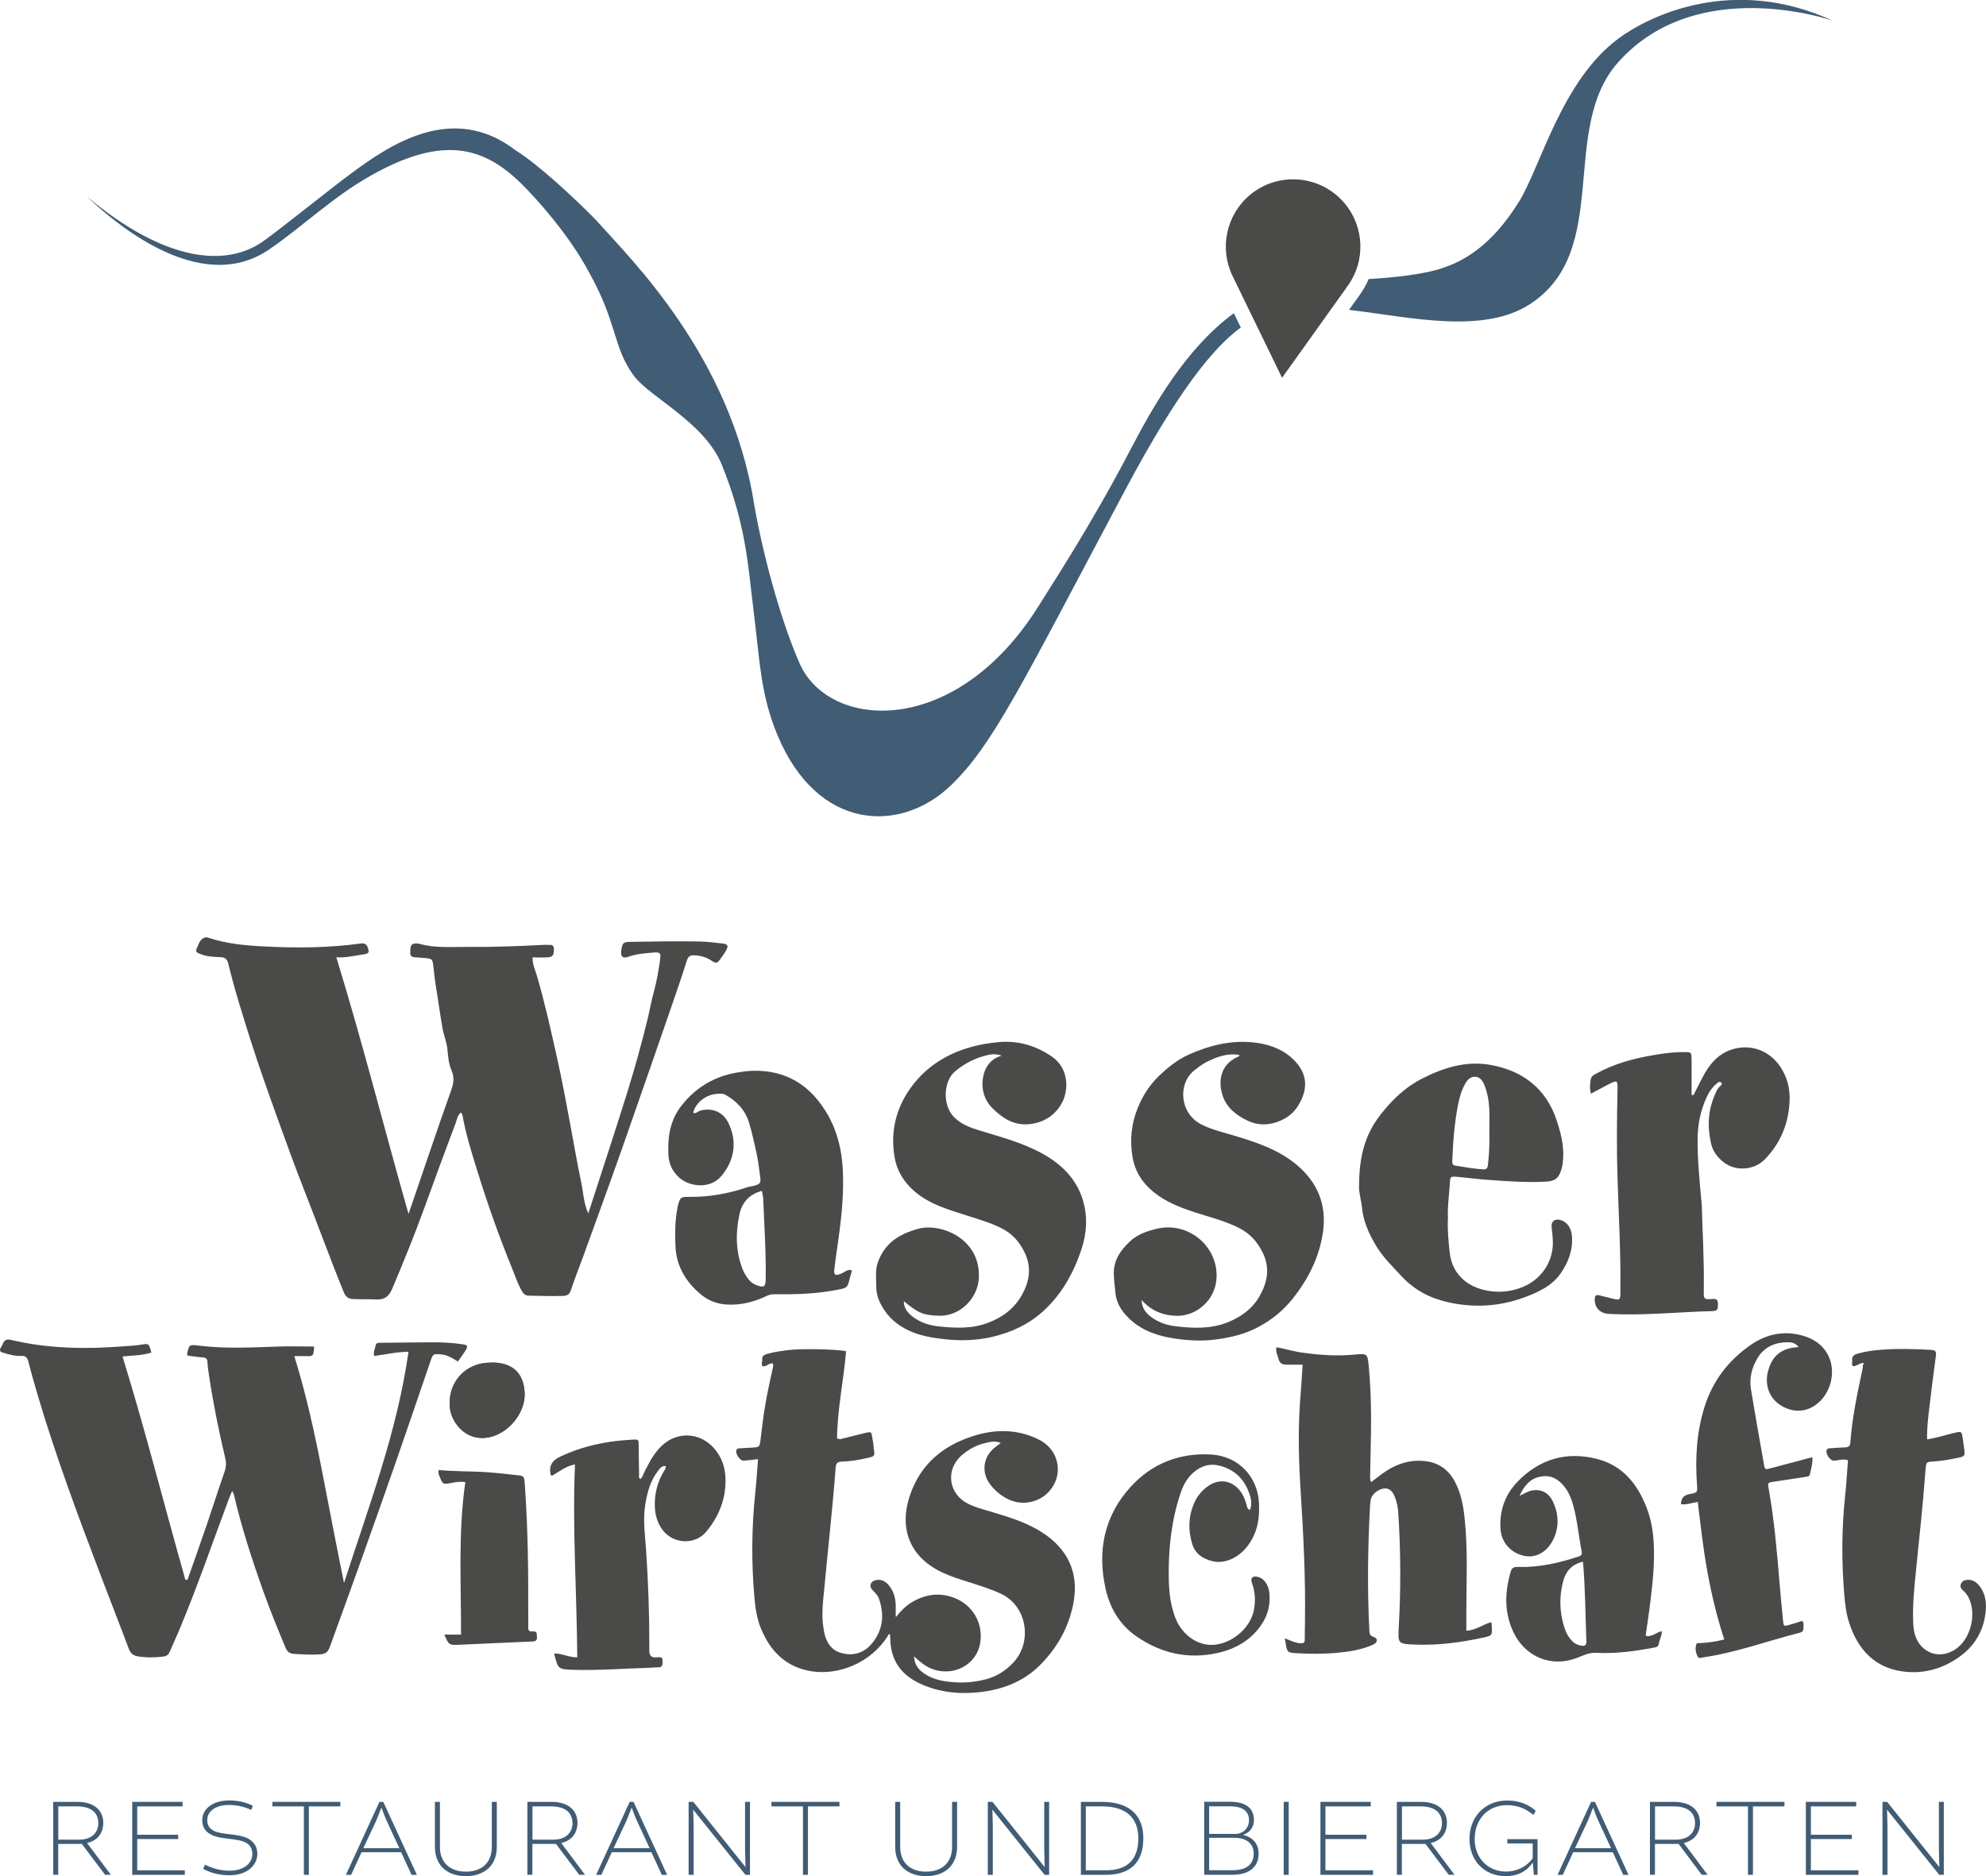 <?xml version="1.0" encoding="UTF-8"?><svg id="a" xmlns="http://www.w3.org/2000/svg" viewBox="0 0 254.09 240.1" width="254" height="240"><g><path d="M23.99,202.15c.81-2.31,1.64-4.62,2.43-6.94,.78-2.29,1.51-4.6,2.31-6.88,.2-.58,.23-1.12,.09-1.69-.81-3.42-1.51-6.85-2.04-10.32-.1-.68-.21-1.36-.25-2.05-.03-.43-.22-.53-.61-.56-.65-.04-1.29-.15-1.92-.23-.03-.08-.08-.15-.07-.21,.27-1.22,.27-1.22,1.57-1.06,3.4,.42,6.8,.22,10.2,.11,1.44-.05,2.89,0,4.42,0,.14,.17,.01,.46,0,.73-.03,.34-.22,.51-.58,.5-.58-.02-1.16,0-1.89,0,1.5,4.84,2.56,9.67,3.51,14.52,.95,4.83,1.85,9.66,2.85,14.51,3.13-9.72,6.79-19.29,8.25-29.59-1.58,.02-2.97,.36-4.39,.54-.15-.52,.11-.91,.18-1.33,.07-.44,.5-.35,.8-.36,2.1-.03,4.2-.04,6.3-.06,1.34-.01,2.68,.05,4.01,.25,.68,.1,.74,.23,.37,.83-.28,.46-.61,.89-.95,1.38-.7-.44-1.37-.86-2.19-.92-.97-.07-.99-.07-1.31,.85-1.49,4.34-2.96,8.69-4.47,13.02-2.75,7.88-5.56,15.74-8.42,23.58-.24,.66-.57,.89-1.22,.94-1.13,.09-2.24,.01-3.36-.06-.61-.04-.89-.3-1.1-.83-.99-2.37-1.96-4.74-2.82-7.16-1.46-4.09-2.8-8.21-3.78-12.44-.02-.1-.1-.18-.22-.41-.15,.37-.28,.63-.38,.91-2.15,5.75-4.14,11.57-6.53,17.23-.34,.8-.72,1.58-1.05,2.38-.15,.38-.38,.6-.78,.66-1.12,.14-2.24,.16-3.36-.03-.6-.1-.91-.41-1.13-.99-1.18-3.15-2.41-6.27-3.6-9.41-2.88-7.57-5.71-15.15-8.01-22.91-.43-1.46-.85-2.91-1.22-4.38-.14-.53-.34-.79-.94-.75-.8,.04-1.57-.19-2.34-.42-.36-.11-.47-.3-.25-.64,.1-.15,.18-.31,.25-.48,.21-.5,.48-.64,1.08-.5,4.7,1.11,9.47,1.19,14.26,.82,.79-.06,1.59-.09,2.38-.22,.98-.17,.99-.13,1.29,1.02-1.17,.36-2.4,.36-3.69,.49,2.93,9.5,5.35,19.08,8.04,28.58h.27Z" style="fill:#4a4a49;"/><path d="M128.04,184.66c-.78-.32-1.43-.12-2.05,.03-1.1,.26-2.09,.8-2.95,1.55-2.12,1.86-1.7,4.95,.83,6.21,.78,.39,1.62,.62,2.45,.87,1.69,.51,3.4,.99,5.02,1.72,.93,.42,1.81,.9,2.63,1.51,2.99,2.22,4.06,5.19,3.33,8.79-.61,2.98-2.06,5.55-4.2,7.71-2.14,2.16-4.82,3.17-7.76,3.5-2.4,.27-4.77,.08-7.05-.84-2.3-.92-3.93-2.42-4.31-4.99-.08-.52-.08-1.06-.11-1.58-.18-.06-.2,.08-.25,.16-2.1,3.44-6.46,5.35-10.37,4.47-2.93-.66-4.75-2.62-5.87-5.3-.51-1.21-.72-2.51-.84-3.8-.42-4.56-.39-9.12,.09-13.67,.15-1.39,.23-2.8,.35-4.27-.69,.08-1.25,.16-1.82,.2-.5,.04-1.16-.97-.93-1.4,.08-.14,.22-.17,.37-.18,.51-.03,1.01-.06,1.52-.09,1.07-.06,1.07-.06,1.2-1.17,.13-1.04,.25-2.08,.4-3.12,.28-1.93,.69-3.84,1.12-5.75,.05-.24,.15-.49,.02-.74-.49-.08-.81,.46-1.29,.37-.22-.28-.02-.57-.05-.85-.05-.45,.2-.61,.61-.73,.91-.27,1.84-.38,2.77-.5,1.51-.19,5.82-.13,7.35,.14-.31,3.72-1.12,7.41-1.16,11.14,.29,.21,.53,.1,.76,.04,.84-.21,1.68-.43,2.52-.63,1.39-.34,1.04-.24,1.3,.92,.07,.32,.07,.65,.12,.97,.15,1.01,.15,1.01-.89,1.25-1.06,.25-2.13,.41-3.22,.45-.53,.02-.73,.21-.77,.78-.38,5.06-.95,10.09-1.42,15.14-.17,1.83-.45,3.68-.11,5.53,0,.04,0,.07,.01,.11,.23,1.37,.83,2.54,2.24,2.93,1.46,.41,2.83,.05,3.85-1.13,1.48-1.72,1.7-3.69,.98-5.8-.16-.46-.5-.78-.83-1.12-.49-.5-.28-1.12,.42-1.27,.72-.16,1.27,.16,1.71,.71,.67,.83,.86,1.82,.84,2.85,0,.38-.03,.76,.02,1.16,.61-.75,1.24-1.42,2.05-1.9,1.68-1,3.44-1.27,5.3-.6,2.45,.88,3.87,3.29,3.43,5.85-.49,2.86-3.59,4.41-6.39,3.19-.77-.34-1.38-.89-2.07-1.51,.04,1.07,.58,1.7,1.32,2.21,1.02,.7,2.19,.95,3.38,1.07,1.52,.15,3.03,.04,4.52-.35,1.38-.36,2.5-1.1,3.47-2.12,2.48-2.6,1.82-7.26-1.59-8.83-1.32-.61-2.69-1.04-4.07-1.47-1.07-.34-2.14-.67-3.16-1.13-4.31-1.9-5.91-5.61-4.36-10.08,1.37-3.94,4.23-6.29,8.11-7.51,2.79-.88,5.53-.88,8.24,.41,2.56,1.22,3.03,3.91,2.09,5.73-1.15,2.24-3.92,3.08-6.15,1.84-.83-.46-1.55-1.08-2.11-1.85-1.06-1.45-.86-3.31,.48-4.51,.26-.23,.56-.43,.93-.71Z" style="fill:#4a4a49;"/><path d="M164.38,209.67c.78,.28,1.38,.62,2.09,.63,.31,0,.46-.08,.46-.42,0-.8,.02-1.59,.03-2.39,.09-5.73-.22-11.44-.58-17.16-.26-4.09-.31-8.18,.05-12.27,.1-1.11,.15-2.23,.23-3.42-.69,0-1.37-.01-2.05,0-.54,.01-.9-.18-1.03-.73-.12-.48-.4-.92-.27-1.5,1.18,.22,2.28,.56,3.42,.71,2.2,.3,4.39,.45,6.61,.23,1.57-.15,1.63-.12,1.78,1.48,.26,2.78,.33,5.57,.29,8.36-.03,1.85-.08,3.69-.11,5.54,0,.28-.06,.57,.13,.94,.49-.37,.94-.71,1.39-1.05,1.56-1.16,3.28-1.8,5.26-1.66,1.77,.13,3.09,.95,3.96,2.47,.86,1.51,1.17,3.18,1.35,4.88,.45,4.27,.2,8.54,.22,12.82,0,.51,0,1.01,0,1.56,1.18-.05,2.09-.79,3.19-1.1,.03,.2,.06,.33,.06,.47,.06,1.24,.07,1.26-1.09,1.51-2.84,.62-5.7,1-8.62,.9-2.34-.09-2.31-.08-2.18-2.42,.27-4.82,.24-9.63-.07-14.45-.05-.73-.19-1.44-.47-2.11-.32-.76-.77-1.07-1.38-1-.75,.08-1.58,.79-1.68,1.46-.05,.36-.08,.72-.1,1.08-.27,5.21-.34,10.43-.07,15.64,.02,.42,.06,.65,.56,.82,.57,.19,.51,.71-.08,.98-1.54,.7-3.19,.92-4.85,1.07-1.62,.14-3.26,.12-4.89,.03-1.25-.08-1.25-.08-1.46-1.34-.02-.14-.06-.27-.11-.56Z" style="fill:#4a4a49;"/><path d="M238.19,174.46c-.39,.06-.7,.39-1.11,.38-.21-.22-.07-.48-.1-.72-.07-.54,.2-.74,.7-.89,.91-.26,1.84-.4,2.78-.48,2.21-.18,4.41-.13,6.62,0,.52,.03,.69,.2,.61,.73-.29,2.08-.54,4.16-.79,6.25-.18,1.46-.37,2.93-.34,4.47,1.24-.19,2.34-.56,3.46-.82,.95-.23,.98-.21,1.1,.72,.06,.47,.15,.93,.2,1.4,.09,.8,.05,.87-.7,1.04-1.06,.23-2.13,.42-3.22,.49-.97,.06-.96,.08-1.04,1.09-.33,4.37-.79,8.72-1.24,13.08-.22,2.12-.42,4.25-.34,6.4,.02,.54,.07,1.08,.23,1.61,.74,2.44,3.33,3.27,5.37,1.72,1.83-1.39,2.52-4.46,1.48-6.51-.18-.36-.44-.66-.74-.92-.23-.2-.36-.44-.24-.77,.13-.35,.4-.5,.75-.54,.68-.09,1.19,.23,1.6,.73,.75,.93,.93,2.04,.84,3.17-.2,2.32-1.21,4.26-3.03,5.68-2.27,1.76-4.92,2.54-7.75,2.11-3.55-.54-5.62-2.89-6.7-6.2-.38-1.18-.53-2.41-.63-3.63-.34-4.16-.34-8.32,.1-12.48,.17-1.55,.25-3.1,.38-4.7-.61-.21-1.2,.03-1.8,.06-.51,.02-1.13-.95-.91-1.4,.1-.2,.29-.18,.47-.19,.61-.04,1.23-.09,1.84-.11,.42-.01,.67-.13,.7-.61,.23-3.18,.89-6.3,1.56-9.41,.04-.18,.04-.36,.06-.54,.03-.06,.11-.13,.09-.17-.06-.13-.17-.09-.27-.04Z" style="fill:#4a4a49;"/><path d="M217.23,192.21c-.81,.12-1.46,.39-2.16,.29,0-.84,.43-1.17,1.17-1.31,.96-.18,.95-.22,.88-1.19-.24-3.35-.06-6.66,.94-9.88,1.03-3.34,3.03-5.98,5.88-7.97,2.07-1.45,4.36-1.92,6.81-1.19,4.43,1.32,4.43,6.12,2.08,8.39-1.39,1.34-3.17,1.56-4.88,.57-1.49-.86-2.18-2.53-1.78-4.3,0-.04,.02-.07,.03-.1,.52-2.04,1.72-3.01,3.92-3.13-.35-.47-.81-.61-1.31-.62-1.71,0-3.11,.58-4,2.12-.69,1.2-1.01,2.49-.79,3.86,.52,3.21,1.1,6.42,1.66,9.62,.13,.73,.15,.72,.9,.52,1.74-.46,3.49-.92,5.3-1.41,.07,.78-.17,1.46-.3,2.15-.07,.35-.32,.33-.57,.37-1.36,.2-2.72,.41-4.08,.62-.77,.12-.78,.13-.63,.95,.69,3.89,1.04,7.82,1.36,11.75,.14,1.7,.3,3.39,.47,5.08,.07,.73,.1,.74,.78,.55,.55-.15,1.1-.34,1.66-.52,.27,.27,.16,.61,.17,.92,.01,.34-.15,.52-.49,.6-4.09,1.04-8.07,2.52-12.28,3.14-.31,.05-.65,.24-.83-.21-.2-.48-.27-.99-.1-1.47,.08-.22,.39-.12,.6-.14,.98-.06,1.94-.2,2.97-.46-.94-2.89-1.64-5.78-2.17-8.73-.53-2.92-.86-5.86-1.22-8.88Z" style="fill:#4a4a49;"/><path d="M85.17,187.62c-.55-.06-.75,.32-.98,.61-.97,1.23-1.36,2.69-1.62,4.2-.34,1.96-.05,3.91,.08,5.85,.28,4.09,.43,8.17,.42,12.27,0,.25,0,.51,0,.76q.02,.85,.85,.79c.85-.06,.86-.03,.84,.75-.01,.36-.13,.52-.5,.52-.43,0-.87,.05-1.3,.07-3.22,.09-6.44,.35-9.66,.25-1.91-.06-1.91-.1-2.41-2.08,.99-.03,1.88,.5,2.96,.48-.05-8.23-.64-16.42-.29-24.68-1.21,.22-2.04,.94-2.9,1.43-.26-.01-.21-.15-.23-.24-.22-1.15,.32-1.77,1.34-2.24,2.26-1.05,4.62-1.66,7.07-1.95,.68-.08,1.37-.13,2.06-.17,.79-.05,.8-.03,.81,.73,.02,1.27,.02,2.54,.05,3.8,0,.16-.07,.36,.16,.52,.3-.26,.39-.66,.56-.99,.59-1.17,1.19-2.32,2.14-3.24,1.96-1.89,4.84-1.8,6.67,.21,.96,1.06,1.45,2.33,1.52,3.74,.13,2.66-.78,4.99-2.45,7-1.45,1.74-4.2,1.6-5.58-.2-.88-1.16-1.08-2.5-.99-3.91,.09-1.28,.47-2.48,1.13-3.59,.11-.18,.27-.35,.26-.71Z" style="fill:#4a4a49;"/><path d="M194.43,191.42c.46-.22,.73-.38,1.01-.5,1.31-.54,2.59-.11,3.21,1.17,.77,1.61,.88,3.27,.08,4.92-.77,1.59-2.18,2.39-3.66,2.11-1.73-.33-2.98-1.71-3.09-3.45-.15-2.33,.57-4.39,2.18-6.05,2.82-2.92,6.28-3.92,10.22-2.9,3.26,.85,5.13,3.22,6.3,6.23,.75,1.92,.94,3.93,.94,5.97,0,2.36-.29,4.69-.59,7.03-.14,1.11-.32,2.21-.48,3.38,.81,.23,1.34-.45,2.07-.58,.01,.6-.31,1.11-.4,1.66-.07,.39-.4,.4-.65,.45-2.39,.45-4.79,.78-7.23,.66-.64-.03-1.21,.08-1.78,.33-.53,.23-1.07,.44-1.63,.58-2.94,.75-5.83-.61-7.23-3.42-1.28-2.58-1.19-5.23-.4-7.93,.17-.56,.56-.56,1.01-.55,2.6,.07,5.1-.5,7.55-1.3,.35-.11,.59-.2,.51-.65-.38-1.95-.55-3.94-1.07-5.87-.23-.84-.54-1.65-1.07-2.36-.78-1.03-1.77-1.63-3.09-1.39-1.31,.23-2.1,1.1-2.72,2.46Zm8.11,8.44c-1.39,.31-2.17,1.17-2.51,2.38-.59,2.15-.51,4.3,.25,6.4,.19,.51,.48,.97,.87,1.37,.35,.36,.76,.55,1.24,.61,.4,.05,.6-.12,.58-.56-.14-3.36-.13-6.74-.44-10.2Z" style="fill:#4a4a49;"/><path d="M159.93,193.24c.23-.64,.18-1.25,.01-1.81-.59-1.92-1.77-3.27-3.78-3.83-1.35-.37-2.5-.03-3.51,.88-.77,.69-1.26,1.57-1.59,2.55-1.16,3.43-1.56,6.98-1.53,10.59,.01,1.67,.14,3.33,.67,4.93,.12,.38,.27,.75,.45,1.1,1.07,2,3.02,3.09,4.96,2.81,2.32-.34,4.42-2.28,4.82-4.43,.22-1.16,.16-2.3-.24-3.42-.24-.66,.03-.96,.71-.82,.73,.14,1.37,.95,1.49,1.94,.19,1.54-.15,2.95-1.03,4.23-1.37,1.99-3.34,3.09-5.63,3.59-3.74,.82-7.2,.03-10.32-2.13-2.15-1.48-3.42-3.63-3.97-6.15-1.06-4.83-.16-9.27,3.19-12.96,2.71-2.99,6.23-4.4,10.32-4.17,3.47,.2,5.99,2.81,6.13,6.28,.06,1.39-.05,2.74-.64,4.04-.54,1.19-1.31,2.17-2.44,2.83-1.24,.72-2.52,.8-3.84,.16-.84-.4-1.38-1.02-1.64-1.91-.53-1.77-.47-3.5,.27-5.2,.37-.85,.94-1.54,1.68-2.09,1.51-1.13,3.28-.81,4.34,.75,.35,.52,.55,1.1,.71,1.69,.05,.2,.05,.42,.39,.54Z" style="fill:#4a4a49;"/><path d="M56.85,209.19h2.13c.02-6.51-.39-13.01,.55-19.51-.6-.12-1.16-.02-1.72,.09-1.17,.22-1.17,.21-1.62-.94-.08-.21-.17-.4-.06-.71,2.02,.21,4.08,.14,6.13,.28,1.26,.09,2.52,.23,3.78,.37,1.04,.11,1.02,.13,1.1,1.2,.42,5.78,.46,11.57,.44,17.37,0,.29,.02,.58,0,.87-.03,.41,.1,.63,.54,.57,.64-.08,.55,.37,.57,.76,.03,.47-.25,.51-.61,.53-3.15,.13-6.29,.29-9.44,.42-1.2,.05-1.23,0-1.78-1.27Z" style="fill:#4a4a49;"/><path d="M62.82,174.38c.14,0,.29,0,.43,0,2.42,.13,3.71,1.4,3.86,3.8,.17,2.67-2.18,5.45-4.83,5.81-2.79,.38-4.51-1.98-4.72-3.76-.38-3.27,1.96-5.89,5.26-5.84Z" style="fill:#4a4a49;"/><path d="M63.1,174.37c.05,0,.11,0,.16,0,2.42,.13,3.71,1.4,3.86,3.8,.17,2.67-2.18,5.45-4.83,5.81-.2,.03-.4,.04-.59,.04-2.44,0-3.94-2.15-4.13-3.8-.38-3.24,1.92-5.84,5.18-5.84h.08c.09,0,.18,0,.28,0" style="fill:#4a4a49;"/></g><g><path d="M52.27,155.34c1.86-5.42,3.61-10.64,5.45-15.82,.32-.9,.43-1.61,.04-2.54-.33-.79-.45-1.71-.51-2.6-.07-.99-.5-1.91-.66-2.89-.32-1.85-.56-3.7-.87-5.55-.13-.78-.18-1.58-.29-2.37-.11-.83-.15-.87-1.01-.96-.47-.05-.94-.06-1.41-.11-.66-.06-.52-.54-.51-.98,0-.47,.15-.78,.67-.78,.18,0,.37,0,.54,.06,2.03,.56,4.1,.36,6.16,.38,3.22,.03,6.45-.09,9.67-.26,.18,0,.36-.02,.54,0,.34,.01,.75-.1,.78,.48,.03,.73-.13,1.07-.71,1.11-.65,.05-1.3,.01-2.02,.01-.02,.92,.36,1.67,.58,2.42,1,3.45,1.78,6.95,2.56,10.45,.66,2.96,1.21,5.93,1.76,8.91,.43,2.34,.84,4.69,1.33,7.02,.27,1.29,.3,2.64,.9,3.97,1.69-5.24,3.4-10.37,5-15.53,.96-3.08,1.82-6.2,2.59-9.34,.29-1.2,.5-2.44,.83-3.62,.34-1.23,.55-2.46,.73-3.7,.18-1.26,.13-1.29-1.15-1.17-.97,.09-1.94,.17-2.87,.51-.71,.26-1.02-.03-.91-.79,.16-1.03,.23-1.1,1.29-1.12,2.97-.05,5.94-.1,8.91-.04,.95,.02,1.88,.17,2.81,.26,.58,.06,.72,.3,.45,.79-.27,.5-.62,.97-.96,1.43-.25,.33-.55,.25-.86,.03-.69-.49-1.47-.72-2.32-.75-.5-.01-.76,.14-.92,.66-.64,2.02-1.33,4.03-2.02,6.03-2.05,5.91-4.08,11.81-6.16,17.71-1.62,4.61-3.3,9.19-4.96,13.79-.56,1.55-1.18,3.09-1.7,4.66-.19,.57-.49,.73-1.02,.74-1.45,.04-2.9,.01-4.35-.03-.48-.01-.69-.22-.91-.6-.59-1.03-.94-2.16-1.39-3.25-1.61-3.96-3.03-7.99-4.29-12.07-.74-2.37-1.49-4.75-1.92-7.2-.02-.1-.1-.18-.18-.32-.46,.33-.51,.87-.67,1.3-1.36,3.6-2.68,7.21-3.99,10.82-1.28,3.51-2.68,6.98-4.14,10.42-.4,.95-.96,1.45-2.03,1.39-1.01-.06-2.03,0-3.04-.06-.54-.03-.9-.28-1.15-.91-1.75-4.29-3.32-8.65-5.02-12.96-1.19-3.01-2.29-6.06-3.39-9.11-1.2-3.35-2.41-6.7-3.48-10.09-1.02-3.25-2.07-6.5-2.86-9.82-.14-.57-.39-.84-1.01-.86-.86-.03-1.72-.06-2.54-.39-.65-.25-.7-.36-.37-1.01,.14-.29,.21-.6,.47-.84,.26-.24,.51-.37,.87-.25,2.32,.77,4.73,1,7.14,1.12,4.11,.21,8.23,.19,12.32-.37,.45-.06,.76,0,.94,.47,.25,.64,.17,.83-.55,.92-1.11,.14-2.2,.46-3.46,.37,3.35,10.87,6.1,21.81,9.24,32.84Z" style="fill:#4a4a49;"/><path d="M115.63,166.53c.01,.92,.53,1.5,1.15,1.98,.97,.74,2.1,1.1,3.3,1.23,2.13,.23,4.26,.33,6.32-.45,1.88-.71,3.4-1.85,4.38-3.63,.92-1.68,1.2-3.39,.38-5.23-.67-1.48-1.66-2.58-3.11-3.29-1.38-.68-2.85-1.1-4.31-1.57-2.34-.75-4.75-1.42-6.68-3.06-1.37-1.17-2.3-2.61-2.61-4.44-.58-3.43,.26-6.52,2.34-9.23,1.7-2.2,3.96-3.71,6.63-4.6,1.48-.49,3-.77,4.55-.89,2.43-.18,4.64,.51,6.63,1.88,2.15,1.48,2.27,4.42,1.05,6.28-.72,1.09-1.7,1.83-2.97,2.17-1.26,.34-2.5,.28-3.65-.3-.73-.37-1.39-.9-1.98-1.48-1.26-1.22-1.58-2.79-1.2-4.39,.27-1.11,1.03-2.06,2.31-2.42-.55-.19-1.1-.22-1.62-.11-1.64,.35-3.09,1.06-4.39,2.16-1.41,1.2-1.62,4.25-.12,5.79,.9,.93,2.02,1.35,3.19,1.71,2.81,.87,5.68,1.6,8.28,3.07,2.37,1.34,4.21,3.17,5.03,5.83,.65,2.13,.52,4.26-.18,6.38-1.01,3.03-2.54,5.75-4.91,7.9-1.83,1.66-4,2.67-6.44,3.25-2.61,.63-5.22,.52-7.76,.09-2.47-.42-4.83-1.43-6.27-3.76-.51-.83-.86-1.72-.86-2.71,0-1.04-.16-2.07,.19-3.1,.67-1.93,2-3.18,3.87-3.9,.71-.27,1.42-.53,2.18-.59,2.95-.22,7.13,1.9,6.88,6.49-.14,2.61-2.46,4.87-5.07,4.79-1.95-.06-2.6-.26-4.52-1.86Z" style="fill:#4a4a49;"/><path d="M146.06,166.38c.04,1.09,.58,1.67,1.21,2.15,.97,.74,2.11,1.09,3.3,1.22,2.17,.24,4.34,.32,6.43-.5,1.72-.67,3.2-1.73,4.12-3.32,.99-1.72,1.41-3.56,.48-5.53-.69-1.46-1.67-2.55-3.13-3.28-1.8-.9-3.74-1.37-5.64-1.99-1.87-.61-3.71-1.33-5.25-2.59-1.42-1.16-2.37-2.62-2.69-4.5-.36-2.2-.14-4.31,.71-6.34,.6-1.43,1.39-2.73,2.52-3.85,1.19-1.17,2.45-2.2,3.97-2.89,2.57-1.15,5.25-1.83,8.07-1.58,1.93,.17,3.82,.79,5.22,2.11,1.85,1.74,2.1,3.71,.73,5.97-.55,.91-1.34,1.56-2.34,1.98-1.37,.58-2.76,.62-4.06,.02-1.45-.67-2.77-1.66-3.29-3.26-.6-1.86-.26-3.92,1.85-4.91,.13-.06,.28-.06,.31-.28-1.57-.28-2.96,.26-4.31,.95-.5,.26-.96,.62-1.41,.97-2.23,1.72-1.94,5.57,.86,6.98,1.29,.65,2.7,.98,4.08,1.39,2.87,.86,5.73,1.79,8.07,3.74,2.7,2.25,3.9,5.14,3.39,8.66-.46,3.18-1.85,5.93-3.83,8.45-1.19,1.51-2.63,2.68-4.28,3.59-1.68,.93-3.54,1.4-5.44,1.66-2.06,.29-4.16,.14-6.17-.23-2.02-.38-3.98-1.2-5.45-2.82-.77-.85-1.29-1.79-1.39-2.96-.07-.83-.2-1.64-.2-2.49,0-1.69,.9-2.92,2.03-4,.98-.93,2.24-1.37,3.55-1.67,3.97-.89,7.76,2.24,7.57,6.29-.14,2.95-2.67,4.93-5.1,4.87-1.69-.04-3.18-.57-4.5-2.03Z" style="fill:#4a4a49;"/><path d="M216.68,140.13c.41-.8,.8-1.6,1.22-2.39,.81-1.51,1.84-2.79,3.56-3.39,2.43-.86,4.99,.08,6.38,2.26,.83,1.29,1.19,2.69,1.13,4.21-.1,2.89-1.13,5.42-3.12,7.5-1.4,1.46-3.85,1.68-5.48,.29-.69-.59-1.23-1.33-1.44-2.22-.5-2.16-.42-4.29,.5-6.34,.18-.39,.32-.8,.69-1.08,.14-.11,.28-.28,.08-.45-.17-.14-.34-.03-.48,.08-.61,.48-1.04,1.11-1.36,1.8-.78,1.69-1.15,3.49-1.16,5.36-.02,2.58,.23,5.14,.46,7.7,.02,.25,.07,.5,.07,.76,.1,3.58,.32,7.16,.26,10.75,0,.25,0,.51,0,.76,0,.36,.17,.53,.53,.53,.18,0,.36,0,.54-.02,.49-.07,.75,.08,.74,.63,0,.73-.08,.9-.73,.92-4.42,.11-8.82,.6-13.25,.35-1.14-.06-1.84-.84-1.78-1.95,.02-.4,.2-.51,.55-.43,.66,.16,1.32,.34,1.99,.49,.59,.13,.69,.06,.74-.52,.02-.25,0-.51,0-.76,.05-4.75-.22-9.48-.37-14.23-.12-3.73-.08-7.46,0-11.19,.03-1.34,0-1.36-1.19-.76-.72,.37-1.43,.76-2.21,1.17-.19-.67-.11-1.24-.03-1.8,.06-.46,.44-.62,.79-.81,2.23-1.22,4.63-1.87,7.11-2.3,1.32-.23,2.64-.42,3.99-.41,1,0,1.01,0,1.02,1.04,0,1.48,0,2.96,0,4.44l.23,.02Z" style="fill:#4a4a49;"/><path d="M108.92,162.54c.04,.08,.07,.11,.06,.13-.72,2.31-.06,2.09-2.85,2.56-2.38,.39-4.75,.42-7.14,.4-.34,0-.63,.08-.93,.23-1.58,.75-3.22,1.18-5.01,1.09-1.29-.06-2.4-.49-3.35-1.27-1.96-1.62-3.19-3.65-3.29-6.28-.06-1.56-.05-3.11,.23-4.65,.03-.14,.03-.29,.07-.42,.32-1.13,.36-1.17,1.55-1.16,2.52,.02,4.95-.42,7.33-1.23,.27-.09,.56-.11,.84-.18,.86-.25,.93-.33,.82-1.21-.14-1.04-.26-2.09-.49-3.11-.28-1.25-.55-2.51-.92-3.74-.51-1.69-1.6-2.77-3.04-3.6-.3-.17-.64-.13-.96-.12-1.46,.04-2.88,1.14-3.15,2.43,.32,.15,.53-.14,.78-.23,1.32-.46,2.92-.05,3.67,1.43,1.26,2.49,.79,4.92-.82,6.86-1.49,1.8-4.24,1.4-5.53,.14-.77-.75-1.2-1.64-1.27-2.75-.13-2.29,.19-4.46,1.63-6.32,1.81-2.34,4.2-3.78,7.13-4.28,.61-.1,1.22-.19,1.83-.22,4.51-.18,7.72,1.91,9.87,5.76,1.2,2.15,1.73,4.5,1.85,6.95,.14,2.91-.14,5.79-.54,8.66-.18,1.33-.39,2.65-.54,3.98-.09,.8,.09,.9,.83,.62,.44-.17,.82-.6,1.35-.46Zm-11.45-10.14c-1.65,.45-2.54,1.51-2.86,2.98-.5,2.3-.5,4.6,.32,6.85,.19,.52,.45,.99,.78,1.42,.31,.42,.72,.71,1.22,.87,.81,.27,1.01,.12,1.03-.76,.06-3.41-.18-6.81-.31-10.21-.01-.36-.1-.71-.17-1.15Z" style="fill:#4a4a49;"/><path d="M185.25,156.03c-.07,1.45,.08,2.86,.23,4.26,.3,2.94,2.55,4.7,5.52,4.98,1.36,.13,2.67-.08,3.92-.61,2.17-.92,3.75-3.04,3.76-5.56,0-.69-.08-1.37-.16-2.06-.08-.75,.4-1.11,1.13-.91,.81,.21,1.38,.99,1.47,2.04,.15,1.77-.45,3.34-1.43,4.77-1.13,1.64-2.87,2.42-4.66,3.09-3.21,1.19-6.52,1.36-9.82,.61-2.25-.51-4.26-1.55-5.9-3.33-1.16-1.26-2.4-2.44-3.28-3.93-.9-1.52-1.61-3.1-1.78-4.89-.08-.86-.37-1.69-.37-2.58,0-2.84,.39-5.6,1.92-8.07,.54-.88,1.19-1.68,1.89-2.46,1.22-1.35,2.58-2.48,4.16-3.3,2.77-1.43,5.73-2.36,8.84-1.8,4.1,.73,7.11,2.98,8.48,7.11,.51,1.55,.92,3.11,.83,4.76-.02,.43-.06,.85-.17,1.28-.34,1.29-.77,1.72-2.06,1.79-2.57,.14-5.14-.07-7.7-.25-1.23-.09-2.45-.27-3.67-.37-.82-.07-.86-.03-.9,.81-.09,1.55-.33,3.1-.24,4.62Zm5.3-11.45c0-.87,.04-1.74,0-2.6-.06-1.08-.23-2.16-.65-3.17-.22-.51-.53-.98-1.16-1.01-.62-.03-.99,.39-1.27,.88-.47,.82-.73,1.73-.91,2.65-.48,2.38-.65,4.79-.75,7.21-.01,.34,.03,.57,.4,.63,1.18,.2,2.35,.4,3.54,.48,.5,.04,.58-.21,.63-.64,.17-1.48,.21-2.96,.17-4.44Z" style="fill:#4a4a49;"/></g><g><path d="M6.81,230.59h3.04c2.33,0,3.36,1.19,3.36,2.72,0,1.04-.55,2.2-2.06,2.54v.03l3.02,4.04h-.74l-2.97-3.95h-3.02v3.95h-.64v-9.34Zm3.26,4.84c1.79,0,2.5-1.02,2.5-2.12,0-1.21-.78-2.14-2.72-2.14h-2.4v4.26h2.62Z" style="fill:#415c75;"/><path d="M17.55,235.36v3.99h6.09v.58h-6.73v-9.34h6.44v.58h-5.8v3.63h5.24v.55h-5.24Z" style="fill:#415c75;"/><path d="M26,239.17l.21-.55c.81,.41,1.84,.78,3.15,.78,1.99,0,2.92-1.06,2.92-2.16,0-.67-.3-1.15-.87-1.45-.43-.23-1.19-.37-2.09-.47-.94-.1-1.72-.23-2.27-.51-.87-.44-1.18-1.06-1.18-1.9,0-1.41,1.36-2.5,3.42-2.5,1.23,0,2.24,.27,3.05,.68l-.2,.54c-.74-.36-1.72-.64-2.85-.64-1.8,0-2.78,.87-2.78,1.92,0,.62,.23,1.08,.87,1.4,.45,.23,1.19,.33,2.06,.43,.94,.11,1.79,.27,2.26,.53,.79,.43,1.22,1.06,1.22,1.97,0,1.4-1.22,2.74-3.56,2.74-1.42,0-2.46-.33-3.36-.81Z" style="fill:#415c75;"/><path d="M38.87,231.17h-4.03v-.58h8.7v.58h-4.03v8.76h-.64v-8.76Z" style="fill:#415c75;"/><path d="M49.03,230.59l4.3,9.34h-.68l-1.33-2.89h-5.07l-1.33,2.89h-.67l4.29-9.34h.5Zm-2.55,5.93h4.61l-1.63-3.52c-.21-.44-.57-1.42-.65-1.63h-.04c-.08,.21-.44,1.18-.64,1.63l-1.65,3.52Z" style="fill:#415c75;"/><path d="M63.56,230.59v5.75c0,2.58-1.8,3.76-3.96,3.76s-3.96-1.18-3.96-3.76v-5.75h.64v5.75c0,2.13,1.38,3.18,3.32,3.18s3.32-1.05,3.32-3.18v-5.75h.64Z" style="fill:#415c75;"/><path d="M67.48,230.59h3.04c2.33,0,3.36,1.19,3.36,2.72,0,1.04-.55,2.2-2.06,2.54v.03l3.02,4.04h-.74l-2.97-3.95h-3.02v3.95h-.64v-9.34Zm3.26,4.84c1.79,0,2.5-1.02,2.5-2.12,0-1.21-.78-2.14-2.72-2.14h-2.4v4.26h2.62Z" style="fill:#415c75;"/><path d="M81.05,230.59l4.3,9.34h-.68l-1.33-2.89h-5.07l-1.33,2.89h-.67l4.29-9.34h.5Zm-2.55,5.93h4.61l-1.63-3.52c-.21-.44-.57-1.42-.65-1.63h-.04c-.08,.21-.44,1.18-.64,1.63l-1.65,3.52Z" style="fill:#415c75;"/><path d="M95.31,230.59h.64v9.34h-.58l-6.68-8.33h-.01s.06,1.36,.06,2.2v6.13h-.64v-9.34h.6l6.67,8.34h.01s-.06-1.8-.06-2.34v-6Z" style="fill:#415c75;"/><path d="M102.73,231.17h-4.03v-.58h8.7v.58h-4.03v8.76h-.64v-8.76Z" style="fill:#415c75;"/><path d="M122.45,230.59v5.75c0,2.58-1.8,3.76-3.96,3.76s-3.96-1.18-3.96-3.76v-5.75h.64v5.75c0,2.13,1.38,3.18,3.32,3.18s3.32-1.05,3.32-3.18v-5.75h.64Z" style="fill:#415c75;"/><path d="M133.59,230.59h.64v9.34h-.58l-6.68-8.33h-.01s.06,1.36,.06,2.2v6.13h-.64v-9.34h.6l6.67,8.34h.01s-.06-1.8-.06-2.34v-6Z" style="fill:#415c75;"/><path d="M140.93,230.59c3.92,0,5.35,2.03,5.35,4.67,0,3.11-1.7,4.67-4.8,4.67h-3.19v-9.34h2.64Zm-2,8.76h2.55c2.72,0,4.16-1.33,4.16-4.09,0-2.3-1.22-4.09-4.63-4.09h-2.09v8.17Z" style="fill:#415c75;"/><path d="M159.07,234.83c1.29,.3,1.96,1.21,1.96,2.38,0,1.63-1.09,2.71-3.33,2.71h-3.63v-9.34h3.31c2.13,0,3.05,.92,3.05,2.33,0,.78-.37,1.53-1.35,1.89v.03Zm-1.09-.13c1.16,0,1.82-.84,1.82-1.75,0-1.13-.74-1.79-2.46-1.79h-2.64v3.53h3.28Zm-3.28,.5v4.14h2.99c1.83,0,2.71-.78,2.71-2.13,0-1.14-.77-2.02-2.48-2.02h-3.22Z" style="fill:#415c75;"/><path d="M164.88,230.59v9.34h-.64v-9.34h.64Z" style="fill:#415c75;"/><path d="M169.58,235.36v3.99h6.09v.58h-6.73v-9.34h6.44v.58h-5.8v3.63h5.24v.55h-5.24Z" style="fill:#415c75;"/><path d="M178.73,230.59h3.04c2.33,0,3.36,1.19,3.36,2.72,0,1.04-.55,2.2-2.06,2.54v.03l3.02,4.04h-.74l-2.97-3.95h-3.02v3.95h-.64v-9.34Zm3.26,4.84c1.79,0,2.5-1.02,2.5-2.12,0-1.21-.78-2.14-2.72-2.14h-2.4v4.26h2.62Z" style="fill:#415c75;"/><path d="M188.67,235.31c0,2.55,1.77,4.2,4,4.2,1.52,0,2.77-.75,3.43-1.7v-1.9h-3.25v-.55h3.87v4.57h-.47l-.14-1.52h-.04c-.78,1.11-1.94,1.69-3.41,1.69-2.74,0-4.65-1.97-4.65-4.78s2-4.9,4.8-4.9c1.89,0,2.98,.71,3.68,1.32l-.31,.53c-.77-.65-1.79-1.26-3.36-1.26-2.47,0-4.14,1.83-4.14,4.31Z" style="fill:#415c75;"/><path d="M204.06,230.59l4.3,9.34h-.68l-1.33-2.89h-5.07l-1.33,2.89h-.67l4.29-9.34h.5Zm-2.55,5.93h4.61l-1.63-3.52c-.21-.44-.57-1.42-.65-1.63h-.04c-.08,.21-.44,1.18-.64,1.63l-1.65,3.52Z" style="fill:#415c75;"/><path d="M211.11,230.59h3.04c2.33,0,3.36,1.19,3.36,2.72,0,1.04-.55,2.2-2.06,2.54v.03l3.02,4.04h-.74l-2.97-3.95h-3.02v3.95h-.64v-9.34Zm3.26,4.84c1.79,0,2.5-1.02,2.5-2.12,0-1.21-.78-2.14-2.72-2.14h-2.4v4.26h2.62Z" style="fill:#415c75;"/><path d="M223.64,231.17h-4.03v-.58h8.7v.58h-4.03v8.76h-.64v-8.76Z" style="fill:#415c75;"/><path d="M231.69,235.36v3.99h6.09v.58h-6.73v-9.34h6.44v.58h-5.8v3.63h5.24v.55h-5.24Z" style="fill:#415c75;"/><path d="M248.06,230.59h.64v9.34h-.58l-6.68-8.33h-.01s.06,1.36,.06,2.2v6.13h-.64v-9.34h.6l6.67,8.34h.01s-.06-1.8-.06-2.34v-6Z" style="fill:#415c75;"/></g><g><path d="M207.09,4.92c-7.28,5.36-10,16.46-12.72,20.85-3.45,5.56-7.17,8.05-11.48,8.99-2.51,.55-5.18,.79-7.78,.95-.29,.68-.66,1.35-1.1,1.97l-1.41,1.97c7.96,.96,17.22,3.17,23.21-.77,10.46-6.87,3.63-22.4,11.23-30.92,10.15-11.38,27.46-5.31,27.46-5.31-12.74-5.85-23.41-.68-27.41,2.26Z" style="fill:#415c75;"/><path d="M157.86,40.08c-6.24,4.59-10.42,12.07-13.36,17.71-4.91,9.42-10.15,17.38-11.5,19.57-10.62,17.18-26.88,16.1-30.68,7.58-1.99-4.47-4.42-12.43-5.82-20.28-2.94-19.18-16.04-31.72-20.24-36.49-2.84-2.89-7.33-7.07-10.28-8.92-8.14-6.29-16.31-.57-21.16,3.02-2.49,1.84-9.1,7.16-11.17,8.62-4.77,3.35-12.56,2.63-22.58-5.77,3.23,3.06,14.39,12.94,23.35,6.81,4.27-2.92,8.08-6.67,13-9.45,9.28-5.24,14.48-3.68,19.28,1.03,1.9,1.86,6.08,6.52,8.59,11.21,3.77,6.72,3.08,9.64,5.77,13.33,2.04,2.79,9.08,5.97,11.3,11.46,3.08,7.6,3.35,13.01,3.94,17.71,.93,7.33,.94,11.53,3.19,16.91,5.14,12.26,15.72,12.51,22.08,6.46,5.44-5.18,9.07-12.85,22.37-37.85,6.83-12.83,11.33-18.28,14.81-20.83l-.89-1.83Z" style="fill:#415c75;"/></g><path d="M172.44,36.57l-8.41,11.78-6.33-13.02c-1.72-3.54-.82-7.8,2.18-10.35h0c3.63-3.07,9.07-2.61,12.14,1.02h0c2.54,3.01,2.72,7.36,.43,10.56Z" style="fill:#4a4a49;"/></svg>